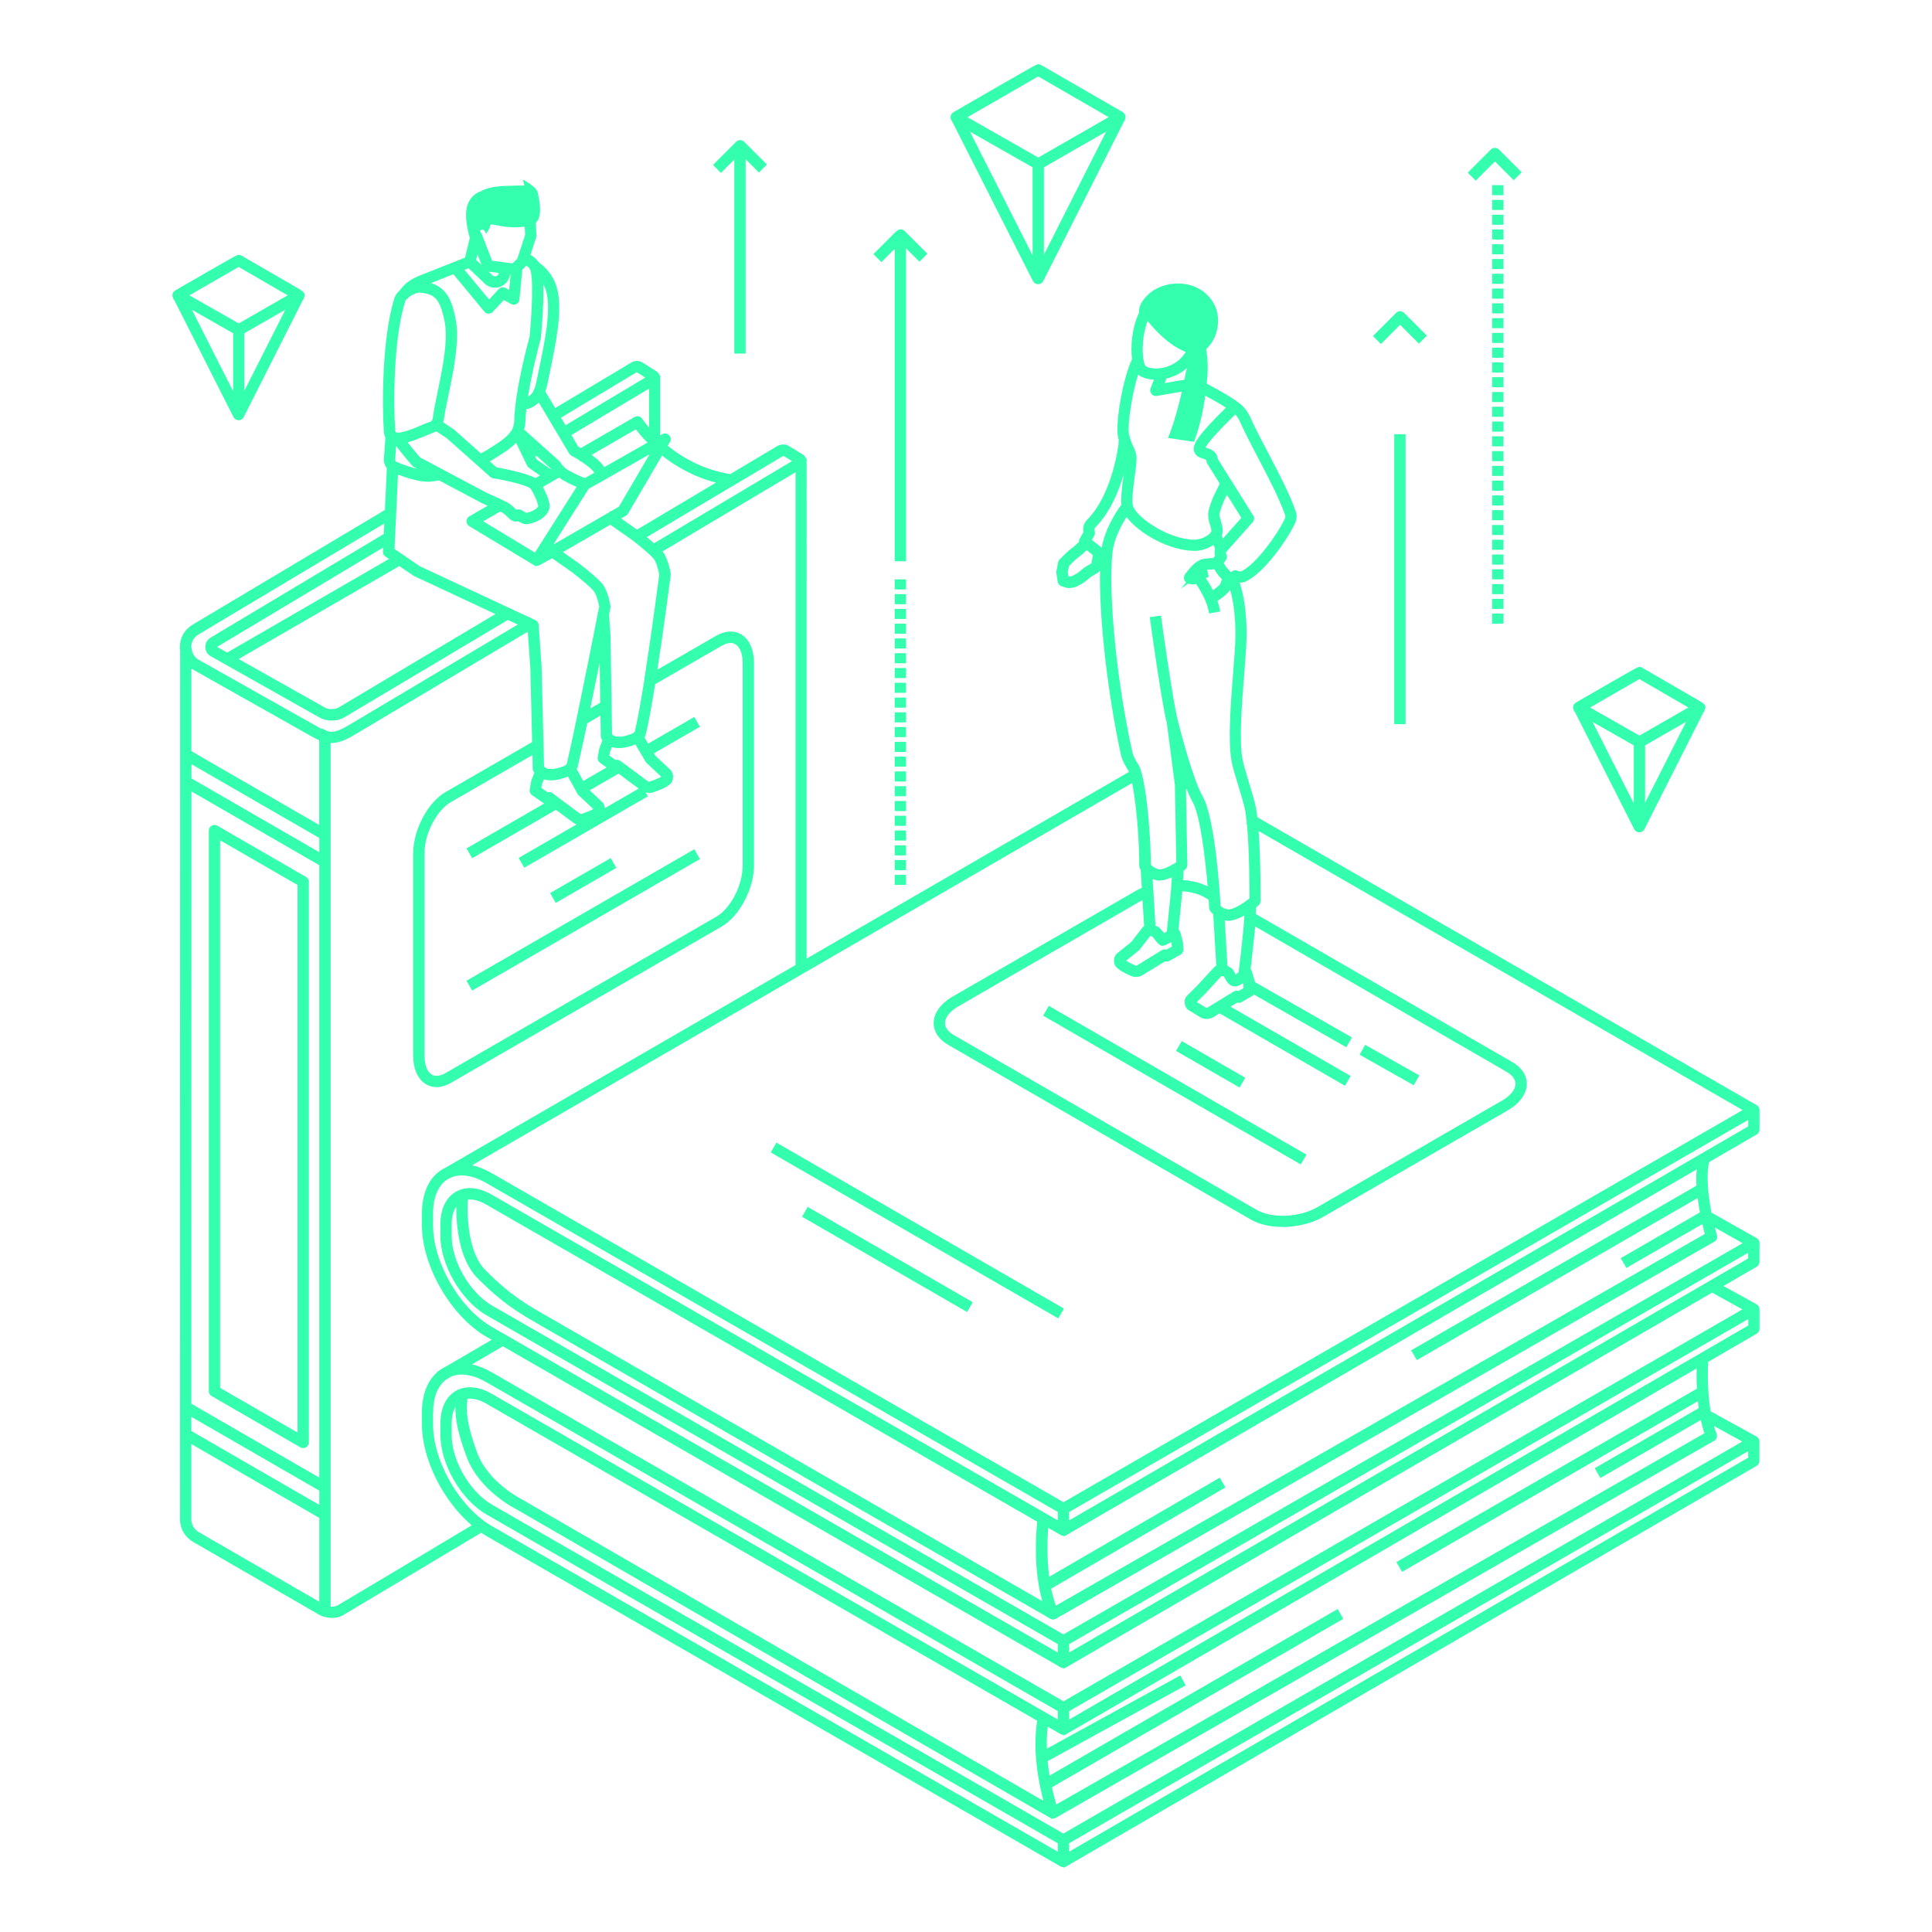 <?xml version="1.0" encoding="utf-8"?>
<!-- Generator: Adobe Illustrator 23.0.3, SVG Export Plug-In . SVG Version: 6.00 Build 0)  -->
<svg version="1.1" id="Calque_1" xmlns="http://www.w3.org/2000/svg" xmlns:xlink="http://www.w3.org/1999/xlink" x="0px" y="0px"
	 viewBox="0 0 300 300" style="enable-background:new 0 0 300 300;" xml:space="preserve">
<style type="text/css">
	.st0{fill:#33FFAE;}
</style>
<g>
	<path class="st0" d="M32.86,216.78l13.78,7.96c0.13,0.08,0.28,0.12,0.44,0.12c0.15,0,0.31-0.04,0.44-0.12
		c0.27-0.16,0.44-0.45,0.44-0.76v-87.05c0-0.31-0.17-0.6-0.44-0.76l-13.78-7.96c-0.27-0.16-0.61-0.16-0.88,0
		c-0.27,0.16-0.44,0.45-0.44,0.76v87.05C32.42,216.33,32.59,216.63,32.86,216.78z M34.18,215.51v-85.03l12.02,6.94v85.03
		L34.18,215.51z"/>
	
		<rect x="85.12" y="135.86" transform="matrix(0.866 -0.5 0.5 0.866 -56.229 63.582)" class="st0" width="10.87" height="1.76"/>
	
		<rect x="70.13" y="141.98" transform="matrix(0.866 -0.5 0.5 0.866 -59.29 64.402)" class="st0" width="40.85" height="1.76"/>
	<rect x="141.57" y="165.3" transform="matrix(0.5 -0.866 0.866 0.5 -94.252 218.896)" class="st0" width="1.76" height="51.55"/>
	
		<rect x="136.92" y="180.77" transform="matrix(0.5 -0.866 0.866 0.5 -100.462 217.122)" class="st0" width="1.76" height="29.59"/>
	
		<rect x="214.76" y="160.52" transform="matrix(0.492 -0.871 0.871 0.492 -34.355 271.854)" class="st0" width="1.76" height="9.65"/>
	
		<rect x="187.12" y="159.58" transform="matrix(0.5 -0.866 0.866 0.5 -49.135 245.441)" class="st0" width="1.76" height="11.39"/>
	<rect x="181.54" y="145.4" transform="matrix(0.5 -0.866 0.866 0.5 -54.709 242.227)" class="st0" width="1.76" height="46.2"/>
	<path class="st0" d="M147.74,18.8l0.12,0.07l12.54,24.78c0.15,0.3,0.45,0.48,0.78,0.48h0.03c0.33,0,0.63-0.18,0.78-0.48
		l12.55-24.81l0.12-0.07l-0.04-0.08l0.05-0.09c0.01-0.03,0.04-0.11,0.06-0.15c0.13-0.39-0.04-0.83-0.39-1.04l-12.68-7.32
		c-0.13-0.08-0.29-0.12-0.44-0.12c-0.26,0-0.26,0-13.15,7.44c-0.06,0.04-0.12,0.08-0.15,0.11c-0.2,0.17-0.32,0.41-0.32,0.68
		c0,0.2,0.07,0.38,0.19,0.53L147.74,18.8z M160.34,25.98v13.68l-9.72-19.21L160.34,25.98z M162.1,25.98l9.67-5.55l-9.67,19.12V25.98
		z M161.22,24.46l-10.99-6.26c3.84-2.22,9.41-5.43,10.98-6.33l10.94,6.32L161.22,24.46z M147.99,18.21L147.99,18.21L147.99,18.21
		L147.99,18.21z"/>
	<path class="st0" d="M27.03,46.53l9.23,18.24c0.15,0.3,0.45,0.48,0.78,0.48h0.02c0.33,0,0.63-0.18,0.78-0.48l9.23-18.26l0.12-0.07
		l-0.04-0.08l0.04-0.09l0.05-0.12c0.23-0.69,0.03-0.8-1.85-1.89l-7.9-4.57c-0.13-0.08-0.29-0.12-0.44-0.12c-0.26,0-0.26,0-9.82,5.52
		c-0.06,0.04-0.12,0.08-0.15,0.11c-0.2,0.17-0.31,0.41-0.31,0.67c0,0.19,0.07,0.37,0.18,0.52l-0.04,0.07L27.03,46.53z M36.2,51.75v9
		L29.8,48.1L36.2,51.75z M37.95,51.74l6.36-3.65l-6.36,12.57V51.74z M37.07,50.22l-7.66-4.36c2.51-1.45,6.37-3.67,7.65-4.41
		c2.56,1.48,5.83,3.37,7.61,4.41L37.07,50.22z"/>
	<path class="st0" d="M244.41,110.45l0.12,0.07l9.23,18.24c0.15,0.3,0.45,0.48,0.78,0.48h0.02c0.33,0,0.63-0.18,0.78-0.48
		l9.23-18.26l0.12-0.07l-0.04-0.08l0.04-0.09l0.05-0.12c0.23-0.69,0.03-0.8-1.85-1.89l-7.9-4.57c-0.13-0.08-0.28-0.12-0.44-0.12
		c-0.26,0-0.26,0-9.82,5.52c-0.06,0.04-0.12,0.08-0.15,0.11c-0.2,0.17-0.31,0.41-0.31,0.67c0,0.19,0.07,0.37,0.18,0.52
		L244.41,110.45z M253.69,115.74v9l-6.4-12.64L253.69,115.74z M255.45,115.74l6.36-3.65l-6.36,12.57V115.74z M254.57,114.22
		l-7.66-4.36c2.51-1.45,6.37-3.67,7.65-4.41c2.56,1.48,5.83,3.37,7.61,4.41L254.57,114.22z"/>
	<rect x="138.93" y="126.67" class="st0" width="1.76" height="1.56"/>
	<rect x="138.93" y="128.96" class="st0" width="1.76" height="1.56"/>
	<rect x="138.93" y="122.08" class="st0" width="1.76" height="1.56"/>
	<rect x="138.93" y="131.26" class="st0" width="1.76" height="1.56"/>
	<rect x="138.93" y="133.55" class="st0" width="1.76" height="1.56"/>
	<rect x="138.93" y="135.85" class="st0" width="1.76" height="1.56"/>
	<rect x="138.93" y="124.38" class="st0" width="1.76" height="1.56"/>
	<rect x="138.93" y="94.55" class="st0" width="1.76" height="1.56"/>
	<rect x="138.93" y="96.84" class="st0" width="1.76" height="1.56"/>
	<rect x="138.93" y="99.14" class="st0" width="1.76" height="1.56"/>
	<rect x="138.93" y="119.79" class="st0" width="1.76" height="1.56"/>
	<rect x="138.93" y="101.43" class="st0" width="1.76" height="1.56"/>
	<rect x="138.93" y="89.96" class="st0" width="1.76" height="1.56"/>
	<rect x="138.93" y="92.26" class="st0" width="1.76" height="1.56"/>
	<rect x="138.93" y="103.73" class="st0" width="1.76" height="1.56"/>
	<rect x="138.93" y="112.9" class="st0" width="1.76" height="1.56"/>
	<rect x="138.93" y="110.61" class="st0" width="1.76" height="1.56"/>
	<rect x="138.93" y="115.2" class="st0" width="1.76" height="1.56"/>
	<rect x="138.93" y="117.49" class="st0" width="1.76" height="1.56"/>
	<rect x="138.93" y="108.32" class="st0" width="1.76" height="1.56"/>
	<rect x="138.93" y="106.02" class="st0" width="1.76" height="1.56"/>
	<path class="st0" d="M136.86,40.7l2.07-2.07v48.52h1.76V38.57l2.07,2.07l1.24-1.24l-3.31-3.31v0h0l-0.22-0.22
		c-0.33-0.33-0.91-0.33-1.24,0L139,36.08h-0.07v0.07l-3.31,3.31L136.86,40.7z"/>
	<rect x="231.7" y="74.63" class="st0" width="1.76" height="1.56"/>
	<rect x="231.7" y="72.34" class="st0" width="1.76" height="1.56"/>
	<rect x="231.7" y="76.93" class="st0" width="1.76" height="1.56"/>
	<rect x="231.7" y="67.75" class="st0" width="1.76" height="1.56"/>
	<rect x="231.7" y="65.46" class="st0" width="1.76" height="1.56"/>
	<rect x="231.7" y="79.22" class="st0" width="1.76" height="1.56"/>
	<rect x="231.7" y="70.05" class="st0" width="1.76" height="1.56"/>
	<rect x="231.7" y="63.16" class="st0" width="1.76" height="1.56"/>
	<rect x="231.7" y="95.28" class="st0" width="1.76" height="1.56"/>
	<rect x="231.7" y="92.99" class="st0" width="1.76" height="1.56"/>
	<rect x="231.7" y="81.52" class="st0" width="1.76" height="1.56"/>
	<rect x="231.7" y="90.7" class="st0" width="1.76" height="1.56"/>
	<rect x="231.7" y="83.81" class="st0" width="1.76" height="1.56"/>
	<rect x="231.7" y="88.4" class="st0" width="1.76" height="1.56"/>
	<rect x="231.7" y="86.11" class="st0" width="1.76" height="1.56"/>
	<rect x="231.7" y="31.04" class="st0" width="1.76" height="1.56"/>
	<rect x="231.7" y="40.22" class="st0" width="1.76" height="1.56"/>
	<rect x="231.7" y="37.93" class="st0" width="1.76" height="1.56"/>
	<rect x="231.7" y="42.51" class="st0" width="1.76" height="1.56"/>
	<rect x="231.7" y="44.81" class="st0" width="1.76" height="1.56"/>
	<rect x="231.7" y="35.63" class="st0" width="1.76" height="1.56"/>
	<rect x="231.7" y="28.75" class="st0" width="1.76" height="1.56"/>
	<rect x="231.7" y="33.34" class="st0" width="1.76" height="1.56"/>
	<rect x="231.7" y="53.99" class="st0" width="1.76" height="1.56"/>
	<rect x="231.7" y="58.57" class="st0" width="1.76" height="1.56"/>
	<rect x="231.7" y="47.1" class="st0" width="1.76" height="1.56"/>
	<rect x="231.7" y="56.28" class="st0" width="1.76" height="1.56"/>
	<rect x="231.7" y="51.69" class="st0" width="1.76" height="1.56"/>
	<rect x="231.7" y="60.87" class="st0" width="1.76" height="1.56"/>
	<rect x="231.7" y="49.4" class="st0" width="1.76" height="1.56"/>
	<rect x="216.5" y="67.43" class="st0" width="1.76" height="45.02"/>
	<path class="st0" d="M217.41,50.44l2.92,2.92l1.24-1.24l-3.54-3.54c-0.34-0.34-0.9-0.34-1.24,0l-3.6,3.6l1.24,1.24L217.41,50.44z"
		/>
	<path class="st0" d="M232.13,25.07l2.92,2.92l1.24-1.24l-3.54-3.54c-0.33-0.33-0.91-0.33-1.24,0l-3.6,3.6l1.24,1.24L232.13,25.07z"
		/>
	<path class="st0" d="M114.02,24.78V54.9h1.76V24.72l2.07,2.07l1.24-1.24l-3.54-3.54c-0.34-0.34-0.9-0.34-1.24,0l-3.6,3.6l1.24,1.24
		L114.02,24.78z"/>
	<path class="st0" d="M265.39,180.45l7.39-4.29c0.27-0.16,0.44-0.45,0.44-0.76v-3.03c0-0.31-0.17-0.6-0.44-0.76l-77.54-44.71
		c-0.07-0.63-0.16-1.19-0.26-1.67c-0.18-0.86-0.58-2.2-1.01-3.61c-0.43-1.41-0.87-2.87-1.03-3.7c-0.56-2.9-0.1-8.77,0.28-13.52
		c0.17-2.13,0.31-3.97,0.34-5.28c0.06-2.5-0.17-5.06-0.62-7.03c-0.12-0.53-0.28-1.09-0.44-1.64c0.31,0.02,0.6,0,0.83-0.1
		c3.06-1.36,6.65-6.78,7.66-8.86c0.2-0.4,0.56-1.15,0.18-2.2c-1.07-2.92-2.68-5.98-4.24-8.95c-1.06-2.01-2.05-3.91-2.87-5.73
		c-0.12-0.26-0.57-1.05-1.15-1.61l0.01-0.01l-0.22-0.17c-0.01-0.01-0.02-0.01-0.02-0.02l-0.07-0.06c-1.23-1-3.64-2.33-5.23-3.17
		c0.06-0.65,0.12-1.33,0.15-2.04c0-0.05,0-0.08,0-0.13c0.04-1.21-0.11-2.41-0.23-3.17c0.87-0.85,1.33-1.79,1.56-2.55
		c0.47-1.52,0.34-3.22-0.32-4.44c-0.97-1.79-2.67-2.92-4.78-3.17c-2.17-0.26-4.43,0.5-5.76,1.95c-0.65,0.71-1.2,1.51-1.14,2.57
		c-0.08,0.16-0.16,0.32-0.23,0.5c-0.8,1.94-1.12,4.64-0.84,6.66c-1.38,2.83-2.67,10-2.17,12.17c0.03,0.12,0.06,0.23,0.09,0.34
		c-0.02,0.33-0.02,0.53-0.02,0.64c-0.02,0.2-0.93,7.83-4.87,11.8c-0.66,0.66-0.68,1.46-0.6,1.95l-0.56,0.99
		c-0.08,0.15-0.11,0.31-0.1,0.48c-0.29,0.3-0.6,0.6-0.92,0.84c-0.89,0.66-1.59,1.38-1.95,1.78c-0.2,0.13-0.34,0.33-0.38,0.57
		l-0.03,0.14c-0.03,0.15-0.09,0.47-0.24,1.21c-0.02,0.1-0.02,0.2-0.01,0.31l0.21,1.36c0.05,0.33,0.3,0.61,0.62,0.71l0.78,0.23
		l0.14,0.03c0.07,0.01,0.14,0.01,0.22,0.01c0.21,0,0.44-0.03,0.76-0.08c0.37-0.05,1.61-0.8,1.85-1.01c0.23-0.19,0.36-0.3,0.47-0.38
		c0.1-0.08,0.17-0.13,0.25-0.21c0.1-0.09,0.31-0.21,0.5-0.31c0.34-0.19,0.72-0.39,0.98-0.71c-0.14,7.32,1.14,18.89,3.23,28.5
		c0.22,1.03,0.73,1.84,1.06,2.37c0.08,0.12,0.17,0.26,0.19,0.31c0.01,0.02,0.02,0.05,0.02,0.07l-50.06,28.99V71.22h-0.08
		c-0.09-0.26-0.26-0.49-0.5-0.64l-2.12-1.3c-0.57-0.35-1.28-0.35-1.86-0.01l-7.3,4.35c-4.32-0.7-7.6-2.7-9.71-4.4l0.35-0.59
		c0.2-0.34,0.15-0.78-0.13-1.06c-0.28-0.28-0.72-0.34-1.06-0.15l-0.32,0.18v-9.32h-0.1c-0.08-0.24-0.24-0.45-0.46-0.6l-2.16-1.37
		c-0.54-0.34-1.21-0.35-1.76-0.02l-11.83,7.07l-1.53-2.56c0.16-0.44,0.27-0.88,0.35-1.3c0.13-0.68,0.28-1.39,0.43-2.12
		c0.87-4.17,1.86-8.9,1.12-12.25c-0.4-1.81-1.35-3.23-2.88-4.36c-0.34-0.49-0.83-0.92-1.33-1.21l0.88-2.68
		c0.03-0.1,0.05-0.21,0.04-0.32l-0.1-1.95c0.78-0.69,0.89-2.31,0.28-4.8c-0.14-0.56-1.06-1.19-1.45-1.43l-0.82-0.51l0.22,0.94v0
		c-0.72-0.01-2.11,0.01-3.37,0.08c-1.49,0.09-2.58,0.35-3.33,0.79c-0.77,0.24-1.75,0.89-2.17,2.28c-0.48,1.6,0.12,4.04,0.4,5
		l-0.74,3.04c-1.23,0.49-4.89,1.94-6.76,2.68c-1.67,0.66-2.55,1.28-3.33,2.36c-0.41,0.38-0.74,0.8-0.88,1.26
		c-1.93,6.14-1.93,16.81-1.63,20.73c0.02,0.27,0.07,0.59,0.24,0.9l-0.24,3.32c-0.04,0.54,0.15,1.04,0.46,1.45l-0.3,6.49L29.89,97.01
		c-1.24,0.74-1.98,2.06-1.96,3.51c0,0.18,0.02,0.37,0.04,0.54l-0.02,134.87c0,1.43,0.77,2.76,2.01,3.48l19.55,11.3
		c0.09,0.05,0.17,0.09,0.26,0.13l0,0.01l0.37,0.14c0,0,0.02,0.01,0.03,0.01c0,0,0,0,0,0c0,0,0,0,0,0c0.12,0.04,0.68,0.23,1.41,0.23
		c0.62,0,1.18-0.14,1.66-0.41c0.89-0.51,15.27-9.11,21.42-12.78l0.07-0.04c0.26,0.17,0.52,0.35,0.78,0.5l89.17,51.32
		c0.13,0.08,0.28,0.12,0.44,0.12c0.01,0,0.02,0,0.03,0l0.05,0.08l0.28-0.16c0.03-0.01,0.05-0.02,0.08-0.03
		c0.02-0.01,0.04-0.03,0.07-0.05l107.13-62.16c0.27-0.16,0.44-0.45,0.44-0.76v-3.03c0-0.32-0.17-0.61-0.45-0.77l-7.13-3.92
		c-0.53-3.18-0.44-6.5-0.38-7.67l7.54-4.38c0.27-0.16,0.44-0.45,0.44-0.76v-3.03c0-0.32-0.17-0.61-0.45-0.77l-5.15-2.84l5.15-2.99
		c0.27-0.16,0.44-0.45,0.44-0.76l0.01-2.92c0-0.32-0.17-0.61-0.45-0.77l-7.02-3.96C265.29,185.87,264.89,182.71,265.39,180.45z
		 M29.71,224.23l19.87,11.47v13.02l-18.73-10.82c-0.7-0.41-1.14-1.16-1.14-1.96L29.71,224.23z M113.77,75.46l0.07,0.01l0.01-0.05
		l7.8-4.64l1.34,0.82l-21.43,12.76c-0.38-0.33-0.78-0.66-1.13-0.96L113.77,75.46z M59.85,86.42l0.55,0.38l-25.12,14.53l-1.57-0.88
		l25.78-15.42l-0.03,0.63C59.45,85.96,59.6,86.25,59.85,86.42z M52.66,109.81c-0.7,0.41-1.57,0.42-2.27,0.03l-13.33-7.51L62.01,87.9
		l2.21,1.51l12.71,5.94L52.66,109.81z M100.09,105.3c-0.52,3.29-1.04,6.3-1.48,8.12c-0.07,0.3-0.11,0.47-1.48,0.84
		c-0.49,0.13-0.97,0.17-1.44,0.1c-0.24-0.03-0.47-0.16-0.65-0.35L94.8,98.7l-0.23-3.21c0.12-0.62,0.2-1.03,0.22-1.13
		c0.02-0.1,0.02-0.21,0-0.31c-0.06-0.38-0.43-2.33-1.22-3.34c-0.81-1.04-3.56-3.15-3.69-3.25l-2.47-1.73l7.36-4.25l3.4,2.38
		c1.03,0.79,2.86,2.29,3.35,2.92c0.38,0.48,0.71,1.69,0.85,2.43c-0.12,0.92-1.18,9-2.26,15.92l-0.1,0.06L100.09,105.3z
		 M93.93,125.48c-0.02-0.2-0.06-0.39-0.16-0.56c-0.04-0.11-0.1-0.22-0.18-0.3l-2.02-1.9l4.48-2.59l3.12,2.32L93.93,125.48z
		 M84.06,122.34l0.09-0.57l0.3-0.76c0.14,0.04,0.28,0.09,0.42,0.11c0.24,0.03,0.47,0.05,0.71,0.05c0.48,0,0.96-0.07,1.44-0.2
		c0.46-0.13,0.84-0.25,1.17-0.39l1.48,2.68c0.04,0.08,0.1,0.15,0.17,0.22l2.29,2.14c-0.28,0.17-0.88,0.45-1.63,0.7l-0.1,0.04
		c-0.13,0.06-0.26,0.04-0.3,0.01l-4.32-3.21c-0.2-0.15-0.46-0.21-0.74-0.14L84.06,122.34z M93.21,109.11l-1.55,0.9
		c0.49-2.38,1-4.88,1.46-7.16L93.21,109.11z M93.24,111.12l0.05,3.21c0,0.17,0.05,0.33,0.14,0.47c0.03,0.05,0.08,0.09,0.12,0.14
		l-0.48,1.23l-0.26,1.41c-0.06,0.33,0.09,0.67,0.36,0.86l1.03,0.73l-3.63,2.1l-1.02-1.85c0.08-0.17,0.15-0.36,0.2-0.57
		c0.36-1.53,0.87-3.88,1.43-6.53L93.24,111.12z M100.24,118.27c0.04,0.07,0.1,0.14,0.16,0.2l2.28,2.14
		c-0.28,0.17-0.88,0.45-1.64,0.69l-0.1,0.04c-0.13,0.06-0.26,0.04-0.3,0.01l-4.32-3.21c-0.21-0.15-0.46-0.21-0.74-0.14l-0.96-0.67
		l0.09-0.57l0.3-0.76c0.14,0.04,0.28,0.09,0.42,0.11c0.24,0.03,0.47,0.05,0.71,0.05c0.47,0,0.96-0.07,1.44-0.2
		c0.43-0.12,0.78-0.23,1.09-0.36L100.24,118.27z M85.03,123.43L85.03,123.43L85.03,123.43L85.03,123.43L85.03,123.43z M83.07,85.8
		l-8.04-4.85l2.64-1.52c0.11,0.05,0.2,0.1,0.27,0.14c0.28,0.16,0.64,0.45,0.89,0.73c0,0.01,0.54,0.61,1.14,0.68
		c0.1,0.01,0.24,0.01,0.47-0.05c0.56,0.32,0.99,0.48,1.31,0.48c0.09,0,0.15-0.01,0.19-0.02c2.45-0.46,3.14-1.78,3.28-2.14
		c0.24-0.49,0.14-1.25-0.31-2.34c-0.23-0.54-0.43-0.96-0.62-1.3l2.53-1.46c0.32,0.25,0.67,0.47,1.06,0.66l0.19,0.1
		c0.21,0.11,0.49,0.26,0.86,0.42c0.24,0.11,0.43,0.19,0.61,0.27L83.07,85.8z M85.52,72.87l-2.2-1.54l-0.21-0.43l0.21-0.12l2.25,2.02
		c0.01,0.01,0.01,0.02,0.02,0.03L85.52,72.87z M76.14,74.06c0.13,0.12,0.3,0.2,0.48,0.22c1.24,0.14,4.73,0.95,5.67,1.49
		c0,0,0.35,0.32,1,1.86c0.17,0.42,0.27,0.83,0.29,0.96l0,0.01c0,0.01-0.3,0.71-1.83,1.03c-0.14-0.06-0.44-0.21-0.75-0.41
		c-0.25-0.16-0.55-0.18-0.82-0.06c0,0,0,0-0.01,0c0,0-0.01-0.01-0.01-0.01c-0.39-0.45-0.91-0.87-1.37-1.13
		c-0.72-0.4-3.18-1.48-3.19-1.48l-10.35-5.5c-0.29-0.34-1.17-1.35-1.95-2.35c0.88-0.24,1.83-0.63,2.77-1.02
		c0.4-0.17,0.74-0.31,0.94-0.38c0.29-0.09,0.52-0.2,0.72-0.32l1.65,1.08L76.14,74.06z M78.35,70.21c0.76-0.51,1.34-0.99,1.79-1.46
		l1.7,3.55c0.07,0.14,0.17,0.26,0.29,0.34l1.71,1.2l-0.69,0.4c-1.28-0.71-4.68-1.46-6.04-1.66l-1.04-0.93
		C77.01,71.1,77.78,70.59,78.35,70.21z M94.86,79.4l-0.1-0.07l-0.15,0.21l-8.69,5.02l5.48-8.65l1.92-1.09l0.02,0.03l0.28-0.2
		l7.25-4.11l-4.76,8.13L94.86,79.4z M93.45,72.02c-0.38-0.45-0.95-0.92-1.59-1.38l6.87-3.97c0.38,0.49,0.99,1.23,1.81,2.06
		l-6.72,3.81C93.69,72.31,93.54,72.13,93.45,72.02z M66.44,74.8c0.17,0,0.33-0.01,0.49-0.02c0.42-0.04,0.84-0.11,1.26-0.18
		l6.65,3.53c0.24,0.11,0.55,0.25,0.89,0.4l-2.86,1.65c-0.27,0.15-0.44,0.44-0.44,0.75c0,0.31,0.16,0.6,0.42,0.76l10.39,6.26
		l0.06-0.09c0.02,0,0.04,0.01,0.06,0.01c0.15,0,0.29-0.04,0.42-0.11l1.95-1.07l3.12,2.18c1.03,0.79,2.86,2.29,3.35,2.92
		c0.4,0.51,0.72,1.75,0.85,2.4c-0.04,0.2-0.1,0.51-0.18,0.9l-0.08,0.01l0.02,0.28c-0.88,4.46-3.59,18.09-4.76,23.06
		c-0.07,0.3-0.11,0.47-1.48,0.84c-0.49,0.13-0.97,0.17-1.44,0.1c-0.24-0.04-0.47-0.16-0.65-0.36l-0.38-15.49l-0.46-6.5
		c-0.02-0.32-0.22-0.6-0.5-0.73l-0.75-0.35l-0.08-0.13l-0.09,0.05l-17.02-7.94l-3.94-2.69l0.54-11.55
		C63.04,74.17,64.96,74.8,66.44,74.8z M82.72,119.36c0,0.16,0.05,0.32,0.14,0.46c0.03,0.05,0.08,0.09,0.12,0.14l-0.48,1.23
		l-0.25,1.41c-0.06,0.33,0.09,0.67,0.36,0.86l1.81,1.27c0.03,0.02,0.06,0.02,0.09,0.04l-12.07,6.97l0.88,1.52l13.01-7.51l2.78,2.06
		c0.14,0.09,0.29,0.15,0.44,0.2l-9.02,5.21l0.88,1.52l19.2-11.09l-0.35-0.61c0.18,0.05,0.36,0.08,0.55,0.08
		c0.29,0,0.58-0.06,0.81-0.16c0.79-0.26,2.18-0.79,2.64-1.43c0.14-0.19,0.22-0.43,0.25-0.76c0.03-0.31-0.03-0.62-0.17-0.87
		c-0.04-0.11-0.1-0.22-0.18-0.31l-2.46-2.31l-0.17-0.3l7.16-4.13l-0.88-1.52l-7.17,4.14l-0.56-0.96c0.11-0.2,0.19-0.42,0.25-0.67
		c0.41-1.74,0.91-4.52,1.4-7.6l10.34-5.97c0.82-0.47,1.57-0.56,2.11-0.24c0.73,0.42,1.14,1.49,1.14,2.94v31.42
		c0,3.08-1.85,6.66-4.13,7.98l-42.02,24.26c-0.81,0.47-1.57,0.56-2.11,0.24c-0.73-0.42-1.14-1.49-1.14-2.94v-31.42
		c0-3.08,1.85-6.66,4.13-7.98l12.63-7.29L82.72,119.36z M100.78,66.4c-0.68-0.8-1.04-1.34-1.06-1.37c-0.25-0.39-0.77-0.52-1.18-0.28
		l-8.34,4.82c-0.15-0.09-0.3-0.17-0.44-0.25c-0.15-0.27-0.37-0.64-0.68-1.18l-0.35-0.59l12.06-7.21V66.4z M81.99,61.6
		c0.65-4.18,1.89-8.7,1.96-8.95l0.03-0.15c0.03-0.25,0.49-4.95,0.38-8.37c0.22,0.43,0.41,0.87,0.52,1.37
		c0.66,2.98-0.29,7.52-1.12,11.52c-0.15,0.73-0.3,1.45-0.44,2.13C83.02,60.66,82.58,61.28,81.99,61.6z M62.91,46.81
		c0.04-0.14,0.16-0.29,0.33-0.45l0.05,0.04l0.17-0.24c0.47-0.38,1.15-0.71,1.64-0.71v-0.4l0.03,0.4c2.66,0.1,3.24,1.44,3.87,4.26
		c0.66,2.98-0.29,7.52-1.12,11.52l-0.02,0.11c-0.15,0.7-0.29,1.37-0.41,2.02c-0.07,0.35-0.11,0.66-0.15,0.95
		c-0.14,1.01-0.15,1.09-0.81,1.3c-0.26,0.08-0.62,0.24-1.1,0.44c-0.88,0.38-3.23,1.37-3.89,1.08c-0.07-0.03-0.09-0.05-0.09-0.05
		c0,0,0,0,0,0c0-0.01-0.02-0.05-0.03-0.2C61.07,63.06,61.06,52.71,62.91,46.81z M61.51,69.24c1.08,1.46,2.51,3.07,2.52,3.09
		c0.07,0.08,0.15,0.15,0.25,0.19l0.55,0.29c-1.08-0.25-2.28-0.67-3.23-1.08c-0.15-0.06-0.25-0.22-0.24-0.38L61.51,69.24z
		 M49.58,134.35v95.09l-19.87-11.47l0.02-95.08L49.58,134.35z M49.58,231.47v2.21L29.71,222.2V220L49.58,231.47z M29.98,103.98
		l18.12,10.21c0.46,0.26,0.95,0.54,1.47,0.76v13.15l-19.85-11.46l0-12.82C29.82,103.87,29.89,103.93,29.98,103.98z M49.58,130.12
		v2.21l-19.85-11.46l0-2.21L49.58,130.12z M88.36,70.38c0.08,0.16,0.21,0.29,0.36,0.37c0.4,0.21,0.83,0.47,1.26,0.74l0.1,0.17
		l0.09-0.05c0.8,0.52,1.55,1.09,1.94,1.55c0.07,0.08,0.13,0.16,0.18,0.24l-1.46,0.83c-0.13-0.04-0.45-0.17-1.24-0.52
		c-0.27-0.12-0.51-0.25-0.7-0.35c-0.11-0.06-0.2-0.11-0.26-0.14c-0.72-0.34-1.26-0.82-1.61-1.42c-0.05-0.08-0.1-0.15-0.18-0.22
		l-5.45-4.88c0.15-0.5,0.19-0.98,0.21-1.42c0.02-0.55,0.06-1.15,0.13-1.77h0.08c0.09,0,0.18-0.01,0.27-0.04
		c0.68-0.22,1.18-0.56,1.59-0.97C85.46,65.5,88.22,70.14,88.36,70.38z M82.3,41.82l-0.04,0.06l0.11,0.08c0,0.01,0.02,0.02,0.02,0.03
		c0.6,2.47-0.13,9.98-0.14,10.23c-0.23,0.83-2.25,8.25-2.4,13c-0.03,0.85-0.06,1.92-2.51,3.55c-0.62,0.41-1.54,1.02-2.66,1.64
		l-4.16-3.7l-1.7-1.13c0.1-0.33,0.15-0.68,0.2-1.04c0.04-0.25,0.07-0.54,0.14-0.85c0.13-0.63,0.26-1.29,0.4-1.97l0.03-0.14
		c0.87-4.17,1.86-8.91,1.12-12.26c-0.43-1.96-1.01-4.52-3.79-5.36c1.04-0.41,2.33-0.92,3.48-1.38l4.81,5.81
		c0.16,0.2,0.4,0.31,0.66,0.32h0.01c0.24,0,0.48-0.1,0.64-0.28l1.72-1.84l1.13,0.62c0.26,0.14,0.57,0.14,0.83,0
		c0.26-0.14,0.43-0.4,0.46-0.69l0.44-4.67l0.56-0.53c0.03-0.02,0.03-0.06,0.05-0.09C81.99,41.42,82.19,41.63,82.3,41.82z
		 M81.54,36.48l-1.22,3.71l-0.75,0.71l-3.16-0.42l-1.64-4.22c-0.05-0.12-0.13-0.22-0.22-0.31c0-0.07,0.01-0.13,0.04-0.16
		c0.15-0.17,0.4-0.2,0.57-0.05l0.33,0.54l0.34-0.53c0.18-0.28,0.29-0.6,0.36-0.94c0.11,0.03,0.21,0.06,0.32,0.07
		c0.18,0.03,0.38,0.06,0.6,0.1c0.76,0.14,1.73,0.32,2.85,0.32c0.48,0,0.99-0.04,1.51-0.12L81.54,36.48z M80.29,46.48L80.29,46.48
		L80.29,46.48L80.29,46.48z M77.46,42.39c-0.03,0.22-0.17,0.4-0.38,0.48c-0.22,0.09-0.45,0.04-0.62-0.13l-0.59-0.56L77.46,42.39z
		 M74.78,41.15l-0.85-0.81l0.21-0.85L74.78,41.15z M75.9,48.32L75.9,48.32L75.9,48.32L75.9,48.32z M75.25,44.02
		c0.44,0.42,1.01,0.65,1.61,0.65c0.29,0,0.57-0.05,0.84-0.16c0.82-0.31,1.38-1.03,1.49-1.89l0.09,0.01l-0.22,2.4l-0.56-0.31
		c-0.35-0.19-0.79-0.12-1.06,0.17l-1.5,1.61l-3.81-4.6c0.25-0.1,0.46-0.18,0.63-0.25L75.25,44.02z M59.59,82.92L32.7,99.01
		c-0.52,0.31-0.83,0.86-0.82,1.46c0.01,0.61,0.33,1.15,0.86,1.44l16.79,9.46c0.6,0.34,1.28,0.52,1.98,0.52
		c0.73,0,1.44-0.19,2.06-0.56l25.3-15.07l1.53,0.72l-26.12,15.55c-0.89,0.53-1.92,1.1-2.8,1.1c-0.19,0-0.39-0.03-0.59-0.08
		c-0.04-0.02-0.08-0.05-0.13-0.07c-0.13-0.04-0.24-0.1-0.38-0.17l-0.35-0.19l-0.04,0.08c-0.33-0.16-0.67-0.34-0.99-0.53
		l-18.13-10.21c-0.62-0.35-1.01-0.95-1.11-1.64v-0.21H29.7c0-0.03-0.01-0.06-0.01-0.09c-0.01-0.82,0.4-1.56,1.1-1.98l28.88-17.25
		L59.59,82.92z M263.49,215.64l-46.66,26.92l0.88,1.52l45.93-26.5c0.04,0.36,0.08,0.72,0.13,1.08l-16.14,9.32l0.88,1.52l15.59-9
		c0.15,0.71,0.34,1.4,0.56,2.06l-100.64,57.64c-0.19-0.64-0.44-1.56-0.68-2.67l45.25-26.16l-0.88-1.52l-44.73,25.86
		c-0.12-0.71-0.22-1.46-0.3-2.24l21.43-11.77l-0.84-1.54l-20.71,11.37c-0.04-1.12-0.01-2.27,0.13-3.41l2.02,1.16
		c0.15,0.09,0.32,0.12,0.48,0.11l0.05,0.09l98.21-56.99C263.43,213.33,263.43,214.42,263.49,215.64z M263.43,184.11l-44.31,25.57
		l0.88,1.52l43.61-25.17c0.1,0.78,0.22,1.53,0.35,2.23l-12.3,7.11l0.88,1.52l11.8-6.82c0.14,0.62,0.28,1.14,0.38,1.54l-100.76,57.71
		c-0.31-0.85-0.56-1.73-0.74-2.63l27.06-15.72l-0.88-1.52l-26.48,15.39c-0.39-3.04-0.28-5.96-0.15-7.59l1.95,1.12
		c0.15,0.09,0.32,0.12,0.48,0.11l0.05,0.09l98.22-56.99C263.38,182.39,263.38,183.25,263.43,184.11z M162.03,279.64l-80.98-46.81
		c-0.05-0.03-5.22-2.59-6.94-7.23c-1.67-4.5-1.76-6.48-1.52-8.4c0.85-0.11,1.86,0.14,2.94,0.77l85.52,49.22
		C160.31,271.9,161.29,276.88,162.03,279.64z M69.58,183.1l0.4-0.23c0.52-0.23,1.09-0.35,1.71-0.35c1.16,0,2.48,0.41,3.84,1.19
		l88.73,51.07v1.31L76.4,185.53c-2.07-1.2-4.07-1.36-5.62-0.47c-1.55,0.9-2.4,2.7-2.4,5.09v1.71c0,4.55,3.21,10.1,7.15,12.37
		l88.73,51.07v1.31L76.4,206.06c-5.05-2.91-9.16-10.03-9.16-15.86v-1.71c0-2.6,0.83-4.51,2.32-5.41L69.58,183.1z M75.52,187.05
		l85.54,49.24c-0.19,1.81-0.62,7.4,0.8,12.35l-77.11-44.38c-3.23-1.86-5.57-3.21-9.35-7c-2.89-2.9-2.86-9.02-2.77-10.98
		C73.47,186.18,74.46,186.44,75.52,187.05z M271.47,174.9l-7.56,4.39l-0.04-0.01l-0.01,0.04l-97.85,56.77v-1.3l105.45-60.89V174.9z
		 M67.25,219.41c0-2.39,0.7-4.19,1.98-5.16l0.86-0.51c0.49-0.2,1.02-0.3,1.6-0.3c1.16,0,2.49,0.41,3.84,1.19l88.73,51.07v1.31
		L76.4,216.45c-2.07-1.2-4.07-1.36-5.62-0.47c-1.55,0.9-2.4,2.7-2.4,5.1v1.71c0,4.55,3.21,10.1,7.15,12.37l88.73,51.07v1.31
		L76.4,236.98c-5.05-2.92-9.16-10.03-9.16-15.86V219.41z M165.12,284.71L76.4,233.64c-3.46-2-6.27-6.86-6.27-10.85v-1.71
		c0-1.07,0.21-1.96,0.59-2.62c-0.04,1.79,0.32,3.96,1.73,7.75c1.99,5.36,7.74,8.15,7.77,8.17l83.19,48.09l0.05-0.09
		c0.01,0,0.03,0.01,0.04,0.01c0.15,0,0.3-0.04,0.44-0.12l102.23-58.55c0.38-0.22,0.54-0.69,0.38-1.09
		c-0.16-0.38-0.29-0.79-0.41-1.21l4.4,2.42L165.12,284.71z M271.47,205.82l-105.45,61.19v-1.3l105.45-60.89V205.82z M165.14,264.18
		L76.4,213.11c-1.06-0.61-2.11-1.03-3.11-1.25l4.79-2.81l86.61,49.85c0.13,0.08,0.28,0.12,0.44,0.12c0.01,0,0.02,0,0.03,0l0.05,0.08
		l0.28-0.16c0.02-0.01,0.05-0.02,0.08-0.03c0.02-0.01,0.04-0.03,0.07-0.05l100.21-58.14l4.71,2.6L165.14,264.18z M166.01,255.3
		l105.44-60.77l0,0.89l-105.44,61.18V255.3z M165.13,253.79L76.4,202.72c-3.46-2-6.27-6.87-6.27-10.85v-1.71
		c0-1.17,0.25-2.13,0.72-2.8c-0.01,2.84,0.38,8.19,3.32,11.14c3.95,3.96,6.37,5.35,9.72,7.28l78.94,45.43l0.05,0.11l0.08-0.03
		l0.12,0.07c0.13,0.08,0.28,0.12,0.44,0.12c0.15,0,0.3-0.04,0.44-0.12l102.24-58.55c0.35-0.2,0.52-0.62,0.4-1.01
		c-0.01-0.02-0.14-0.47-0.31-1.19l4.3,2.43L165.13,253.79z M169.71,86.2c-0.03,0.15-0.06,0.29-0.08,0.45
		c-0.05,0.29-0.12,0.69-0.15,0.81c-0.07,0.07-0.36,0.23-0.47,0.29c-0.27,0.15-0.58,0.32-0.83,0.54c-0.05,0.04-0.09,0.08-0.17,0.14
		c-0.11,0.09-0.26,0.21-0.51,0.42c-0.13,0.12-0.89,0.54-1.05,0.62c-0.14,0.02-0.33,0.05-0.33,0.06l-0.21-0.06l-0.1-0.65l0.18-0.9
		c0.26-0.29,0.9-0.97,1.7-1.57c0.39-0.29,0.73-0.62,1.04-0.93L169.71,86.2z M169.97,82.47c0-0.01-0.11-0.34,0.09-0.55
		c2.33-2.35,3.68-5.66,4.44-8.34c-0.02,0.12-0.03,0.24-0.05,0.37c-0.21,1.59-0.43,3.23-0.32,4.4c-1.02,1.4-2.56,3.9-3.05,6.67
		l-0.02,0.02l-1.51-1.2l0.36-0.63C170.04,82.97,170.06,82.7,169.97,82.47z M175.41,67.79c-0.03-0.1-0.07-0.18-0.09-0.28
		c-0.31-1.34,0.44-6.28,1.41-9.37c0.08,0.07,0.15,0.15,0.24,0.2c0.56,0.36,1.34,0.57,2.21,0.61l-0.52,1.34
		c-0.12,0.29-0.06,0.63,0.14,0.88c0.2,0.25,0.52,0.37,0.83,0.31l3.89-0.67c-1.05,4.58-1.95,6.68-1.96,6.71l-0.21,0.48l4.04,0.6
		l0.12-0.29c0.05-0.13,1.06-2.68,1.65-6.87c1.02,0.55,2.24,1.23,3.21,1.86c-4.47,4.37-5.2,5.72-4.97,6.72
		c0.19,0.81,0.93,1.04,1.41,1.2c0.31,0.1,0.49,0.17,0.53,0.32c0,0.17,0.05,0.33,0.13,0.47l1.93,3.09c-1.06,2.04-1.66,3.55-1.78,4.5
		c-0.09,0.72,0.11,1.38,0.28,1.91c0.18,0.59,0.26,0.89,0.15,1.08c-0.29,0.53-1.53,1.21-2.52,1.21c-4.24,0-9.35-3.72-9.64-5.37
		c-0.16-0.92,0.09-2.75,0.29-4.24c0.16-1.18,0.31-2.3,0.3-3.1c-0.01-0.67-0.28-1.28-0.57-1.92c-0.16-0.34-0.31-0.74-0.45-1.15
		l0.01-0.2L175.41,67.79z M178.21,49.84c1.08,1.37,3.26,3.76,5.91,4.82c-1,1.61-2.5,2.2-3.32,2.4c-1.29,0.31-2.39,0.12-2.87-0.19
		c-0.13-0.09-0.25-0.38-0.34-0.81l0.05-0.09l-0.07-0.04C177.32,54.55,177.37,51.96,178.21,49.84z M181.21,58.76
		c1.17-0.29,2.22-0.84,3.09-1.61c0,0.02-0.01,0.05-0.01,0.07c-0.04,0.13-0.08,0.26-0.11,0.41c-0.09,0.46-0.18,0.9-0.27,1.33
		l-3.06,0.53l0.27-0.7C181.16,58.77,181.19,58.77,181.21,58.76z M189.59,80.96c-0.13-0.43-0.26-0.83-0.21-1.17
		c0.08-0.58,0.48-1.64,1.13-2.98l2.25,3.6l-2.86,3.21c-0.07-0.14-0.14-0.29-0.2-0.43C190.03,82.4,189.79,81.61,189.59,80.96z
		 M187.24,89.77c0.05-0.04,0.1-0.07,0.13-0.08l0.33-0.13l-0.27-1.08c0.24-0.03,0.56-0.05,0.9-0.07c0.08-0.01,0.16-0.01,0.24-0.02
		c0.3,0.59,0.75,1.14,1.18,1.58c-0.03,0.06-0.05,0.12-0.08,0.19c-0.07,0.17-0.19,0.5-0.19,0.53c-0.37,0.41-0.8,0.74-1.14,0.96
		C187.95,90.89,187.55,90.24,187.24,89.77z M191.16,88.83l-0.03,0.03c-0.56-0.56-0.98-1.13-1.1-1.46c0.33-0.39,0.56-0.67,0.45-1.13
		l-0.06-0.23c-0.02-0.06-0.05-0.18-0.07-0.27l4.07-4.57l0.14-0.15l0.01-0.04c0.26-0.4,0.23-0.81-0.08-1.12l-5.39-8.63
		c-0.14-1.21-1.22-1.55-1.75-1.72c-0.04-0.01-0.1-0.03-0.16-0.05c0.21-0.42,1.08-1.68,4.62-5.13c0.23,0.25,0.51,0.64,0.66,0.97
		c0.84,1.86,1.85,3.79,2.92,5.84c1.53,2.91,3.11,5.92,4.14,8.74c0.13,0.34,0.04,0.52-0.14,0.88c-1.04,2.14-4.37,6.9-6.7,7.95
		c-0.07-0.01-0.34-0.04-0.56-0.12C191.79,88.47,191.4,88.56,191.16,88.83z M172.71,86.03c0-0.04,0.02-0.09,0.02-0.13l0.05-0.04
		l-0.04-0.04c0.24-2.1,1.28-4.12,2.2-5.53c1.86,2.51,6.65,5.25,10.61,5.25c0.97,0,2.04-0.37,2.87-0.92
		c0.09,0.19,0.18,0.37,0.26,0.56c-0.14,0.4-0.09,0.8-0.01,1.12c-0.12,0.14-0.2,0.25-0.27,0.35c-0.07,0-0.12,0.01-0.19,0.01
		c-0.43,0.03-0.87,0.06-1.17,0.1c-1.27,0.18-2.12,1.24-2.73,2.02c-0.08,0.1-0.16,0.2-0.23,0.29c-0.3,0.36-0.32,0.84-0.05,1.21
		c0.04,0.06,0.09,0.11,0.15,0.16l-0.8,0.97l1.1-0.79c0.34,0.14,0.86,0.16,1.27,0.08c0.59,0.89,1.64,2.63,1.92,4.17l0.07,0.39
		l1.73-0.31l-0.07-0.39c-0.08-0.42-0.2-0.84-0.35-1.26c0.48-0.29,1.16-0.76,1.75-1.42c0.07-0.08,0.13-0.18,0.2-0.31
		c0.08,0.31,0.18,0.63,0.25,0.93c0.42,1.83,0.63,4.23,0.58,6.6c-0.03,1.26-0.17,3.09-0.34,5.23c-0.38,4.82-0.85,10.81-0.24,13.95
		c0.18,0.93,0.63,2.43,1.08,3.88c0.4,1.31,0.81,2.67,0.97,3.45c0.12,0.57,0.21,1.31,0.3,2.13l-0.1,0.18l0.13,0.07
		c0.38,4.04,0.39,10.12,0.39,11.51c-1.12,0.9-2.6,1.77-3.31,1.71c-0.24-0.02-0.43-0.09-0.6-0.16l0-0.04l-0.08,0.01
		c-0.23-0.12-0.4-0.25-0.5-0.36c-0.15-2.56-0.88-13.65-2.8-17.05c-1.48-2.62-3.3-9.62-3.73-11.3l0,0l-0.1-0.39
		c-0.8-3.03-2.56-15.8-2.57-15.93l-0.05-0.4l-1.74,0.24l0.05,0.4c0.07,0.52,1.76,12.82,2.6,16.08l1.25,9.61l0.21,11.98
		c-0.52,0.33-1.63,0.98-2.46,1.1c-0.27,0.03-0.85-0.17-1.28-0.52c-0.01-0.01-0.01-0.01-0.02-0.02l0-0.07l-0.07,0
		c-0.06-0.06-0.11-0.11-0.13-0.14c0.06-2.24-0.41-11.58-1.69-15.07c-0.07-0.2-0.2-0.4-0.35-0.64c-0.27-0.43-0.67-1.08-0.83-1.81
		C173.43,105.95,172.11,92.76,172.71,86.03z M233.97,166.45c0.87,0.5,1.35,1.16,1.35,1.84c0,0.9-0.76,1.85-2.1,2.62l-28.62,16.52
		c-2.82,1.63-7.07,1.82-9.48,0.43l-47.03-27.15c-0.87-0.5-1.35-1.16-1.35-1.84c0-0.9,0.76-1.85,2.1-2.62l28.57-16.5l0.25,4.04
		c-0.09,0.05-0.17,0.12-0.23,0.2l-1.76,2.28l-2.17,1.74l-0.08,0.07c-0.29,0.29-0.45,0.69-0.44,1.09c0.01,0.32,0.06,0.55,0.17,0.75
		c0.37,0.64,1.6,1.24,2.27,1.53c0.3,0.16,0.63,0.25,0.97,0.25c0.31,0,0.63-0.08,0.97-0.25l3.54-2.16c0.23,0.07,0.47,0.04,0.68-0.08
		l1.74-0.99c0.29-0.17,0.47-0.49,0.44-0.83l-0.08-1.14l-0.42-1.55c-0.05-0.16-0.15-0.29-0.27-0.4c0.17-1.59,0.47-4.49,0.59-5.78
		c0-0.04,0.01-0.08,0.01-0.12c1.32,0.08,2.49,0.38,3.36,0.89l0.73,0.42c0.03,0.48,0.06,0.93,0.08,1.29c0.01,0.15,0.06,0.3,0.14,0.42
		c0.01,0.02,0.18,0.27,0.49,0.55l0.48,7.98c-0.12,0.05-0.23,0.12-0.32,0.22l-2.67,2.91l-1.6,1.59l-0.11,0.14
		c-0.31,0.46-0.21,1.04-0.17,1.2c0.09,0.39,0.3,0.69,0.57,0.84l1.79,1.1c0.31,0.18,0.67,0.27,1.03,0.27c0.32,0,0.64-0.08,0.99-0.26
		l0.99-0.61l19.48,11.25l0.88-1.52l-18.65-10.77l1.01-0.62c0.23,0.07,0.49,0.05,0.7-0.08l1.62-0.93c0.11-0.06,0.2-0.16,0.28-0.26
		l14.37,8.2l0.87-1.53l-15.08-8.6c0-0.07-0.01-0.14-0.03-0.2l-0.45-1.52c-0.04-0.12-0.1-0.22-0.18-0.31
		c0.21-1.76,0.54-4.7,0.66-5.97c0.02-0.18,0.03-0.4,0.05-0.63L233.97,166.45z M190.05,151.63c0.05,0.06,0.12,0.2,0.17,0.3
		c0.24,0.44,0.6,1.11,1.33,1.22c0.44,0.07,0.95-0.1,1.51-0.5l0.02,0.8l-0.76,0.43c-0.24-0.08-0.51-0.06-0.74,0.08l-4.08,2.5
		c-0.09,0.04-0.2,0.04-0.26,0l-1.4-0.86l1.29-1.28l2.52-2.74C189.77,151.56,189.93,151.56,190.05,151.63z M184,135.05
		c0.24-0.17,0.37-0.44,0.37-0.73l-0.21-11.78l0.14,0.08c0.3,0.75,0.59,1.37,0.86,1.84c1.21,2.14,1.98,8.64,2.36,13.18
		c-1.06-0.55-2.37-0.88-3.82-0.97c0.03-0.55,0.06-1.07,0.08-1.46C183.89,135.12,183.98,135.06,184,135.05z M180.41,147.54l-3.9,2.39
		c-0.08,0.04-0.16,0.03-0.23-0.01l-0.09-0.05c-0.58-0.25-1.06-0.52-1.32-0.7l1.95-1.56c0.05-0.04,0.1-0.09,0.14-0.15l1.66-2.13
		c0.11,0,0.21,0.02,0.27,0.06c0.08,0.06,0.28,0.32,0.4,0.48c0.21,0.26,0.42,0.53,0.65,0.74c0.47,0.42,0.81,0.32,1.95-0.33l0.09,0.69
		l-0.83,0.48C180.89,147.38,180.63,147.41,180.41,147.54z M180.61,147.88L180.61,147.88L180.61,147.88L180.61,147.88z
		 M180.39,136.71c0.52-0.07,1.06-0.27,1.57-0.5c-0.04,0.77-0.09,1.63-0.14,2.16c-0.13,1.44-0.5,4.92-0.64,6.28
		c-0.15,0.09-0.3,0.17-0.43,0.24c-0.03-0.04-0.06-0.08-0.1-0.12c-0.23-0.28-0.44-0.55-0.66-0.73c-0.18-0.15-0.38-0.24-0.57-0.31
		l-0.44-7.22C179.44,136.68,179.93,136.78,180.39,136.71z M193.07,144.35c-0.13,1.42-0.55,5.11-0.74,6.62
		c-0.17,0.15-0.33,0.28-0.44,0.36c-0.04-0.06-0.08-0.14-0.13-0.23c-0.17-0.31-0.34-0.63-0.65-0.84c-0.17-0.12-0.34-0.2-0.51-0.26
		l-0.42-7.09c0.11,0.02,0.21,0.05,0.33,0.06c0.07,0.01,0.14,0.01,0.22,0.01c0.79,0,1.68-0.38,2.49-0.83
		C193.18,142.93,193.12,143.8,193.07,144.35z M176.89,134.26c-0.01,0.28,0.08,0.56,0.24,0.84l0.17,2.75
		c-0.24,0.12-0.49,0.23-0.72,0.36l-28.62,16.52c-1.89,1.09-2.98,2.6-2.98,4.14c0,1.33,0.79,2.53,2.23,3.36l47.03,27.15
		c1.28,0.74,3.03,1.14,4.94,1.14c2.27,0,4.57-0.57,6.3-1.57l28.62-16.52c1.89-1.09,2.98-2.6,2.98-4.14c0-1.33-0.79-2.53-2.23-3.36
		l-39.86-23.01c0.02-0.41,0.04-0.77,0.05-1.03c0.17-0.14,0.31-0.25,0.39-0.32c0.19-0.17,0.3-0.41,0.31-0.66
		c0-0.33,0.04-6.28-0.3-10.87l75.15,43.33l-105.45,60.89L76.4,182.19c-1.06-0.61-2.1-1.03-3.1-1.25l102.49-59.35
		C176.61,125.54,176.96,132.25,176.89,134.26z M166.01,286.22l105.44-60.88v1.01l-105.44,61.18V286.22z M111.18,74.94l-12.26,7.3
		l-2.47-1.73l0.75-0.43c0.13-0.08,0.24-0.19,0.32-0.32l5.28-9.02C104.75,72.28,107.57,74.01,111.18,74.94z M98.87,57.79l1.33,0.84
		l-12.38,7.4l-0.7-1.18L98.87,57.79z M52.39,249.3c-0.33,0.19-0.73,0.2-1.05,0.17v-134.1c0.04,0,0.08,0.01,0.13,0.01
		c1.33,0,2.6-0.7,3.7-1.35l26.78-15.94l0.4,5.54l0.28,11.6l-13.46,7.77c-2.76,1.6-5.01,5.86-5.01,9.5v31.42
		c0,2.09,0.74,3.72,2.02,4.46c0.49,0.28,1.03,0.42,1.61,0.42c0.73,0,1.49-0.22,2.26-0.67l42.02-24.26c2.76-1.6,5.01-5.86,5.01-9.5
		v-31.42c0-2.09-0.74-3.72-2.02-4.46c-1.11-0.64-2.49-0.56-3.87,0.24l-9.11,5.26c1.08-7.01,2.06-14.58,2.07-14.7
		c0.01-0.09,0.01-0.18,0-0.26c-0.04-0.23-0.41-2.3-1.22-3.34c-0.02-0.02-0.04-0.04-0.06-0.06l20.66-12.3v76.52l-54.46,31.53
		c-0.1,0.05-0.21,0.09-0.31,0.15c-2.1,1.21-3.25,3.68-3.25,6.96v1.71c0,6.39,4.5,14.18,10.03,17.38l0.81,0.46l-7.18,4.2
		c-0.14,0.07-0.28,0.12-0.41,0.2c-0.16,0.09-0.29,0.2-0.44,0.3l-0.41,0.24l0.03,0.05c-1.57,1.34-2.43,3.55-2.43,6.37v1.71
		c0,5.48,3.31,11.98,7.74,15.74C68.51,239.69,53.28,248.8,52.39,249.3z M164.7,87.36L164.7,87.36L164.7,87.36L164.7,87.36z"/>
</g>
</svg>
